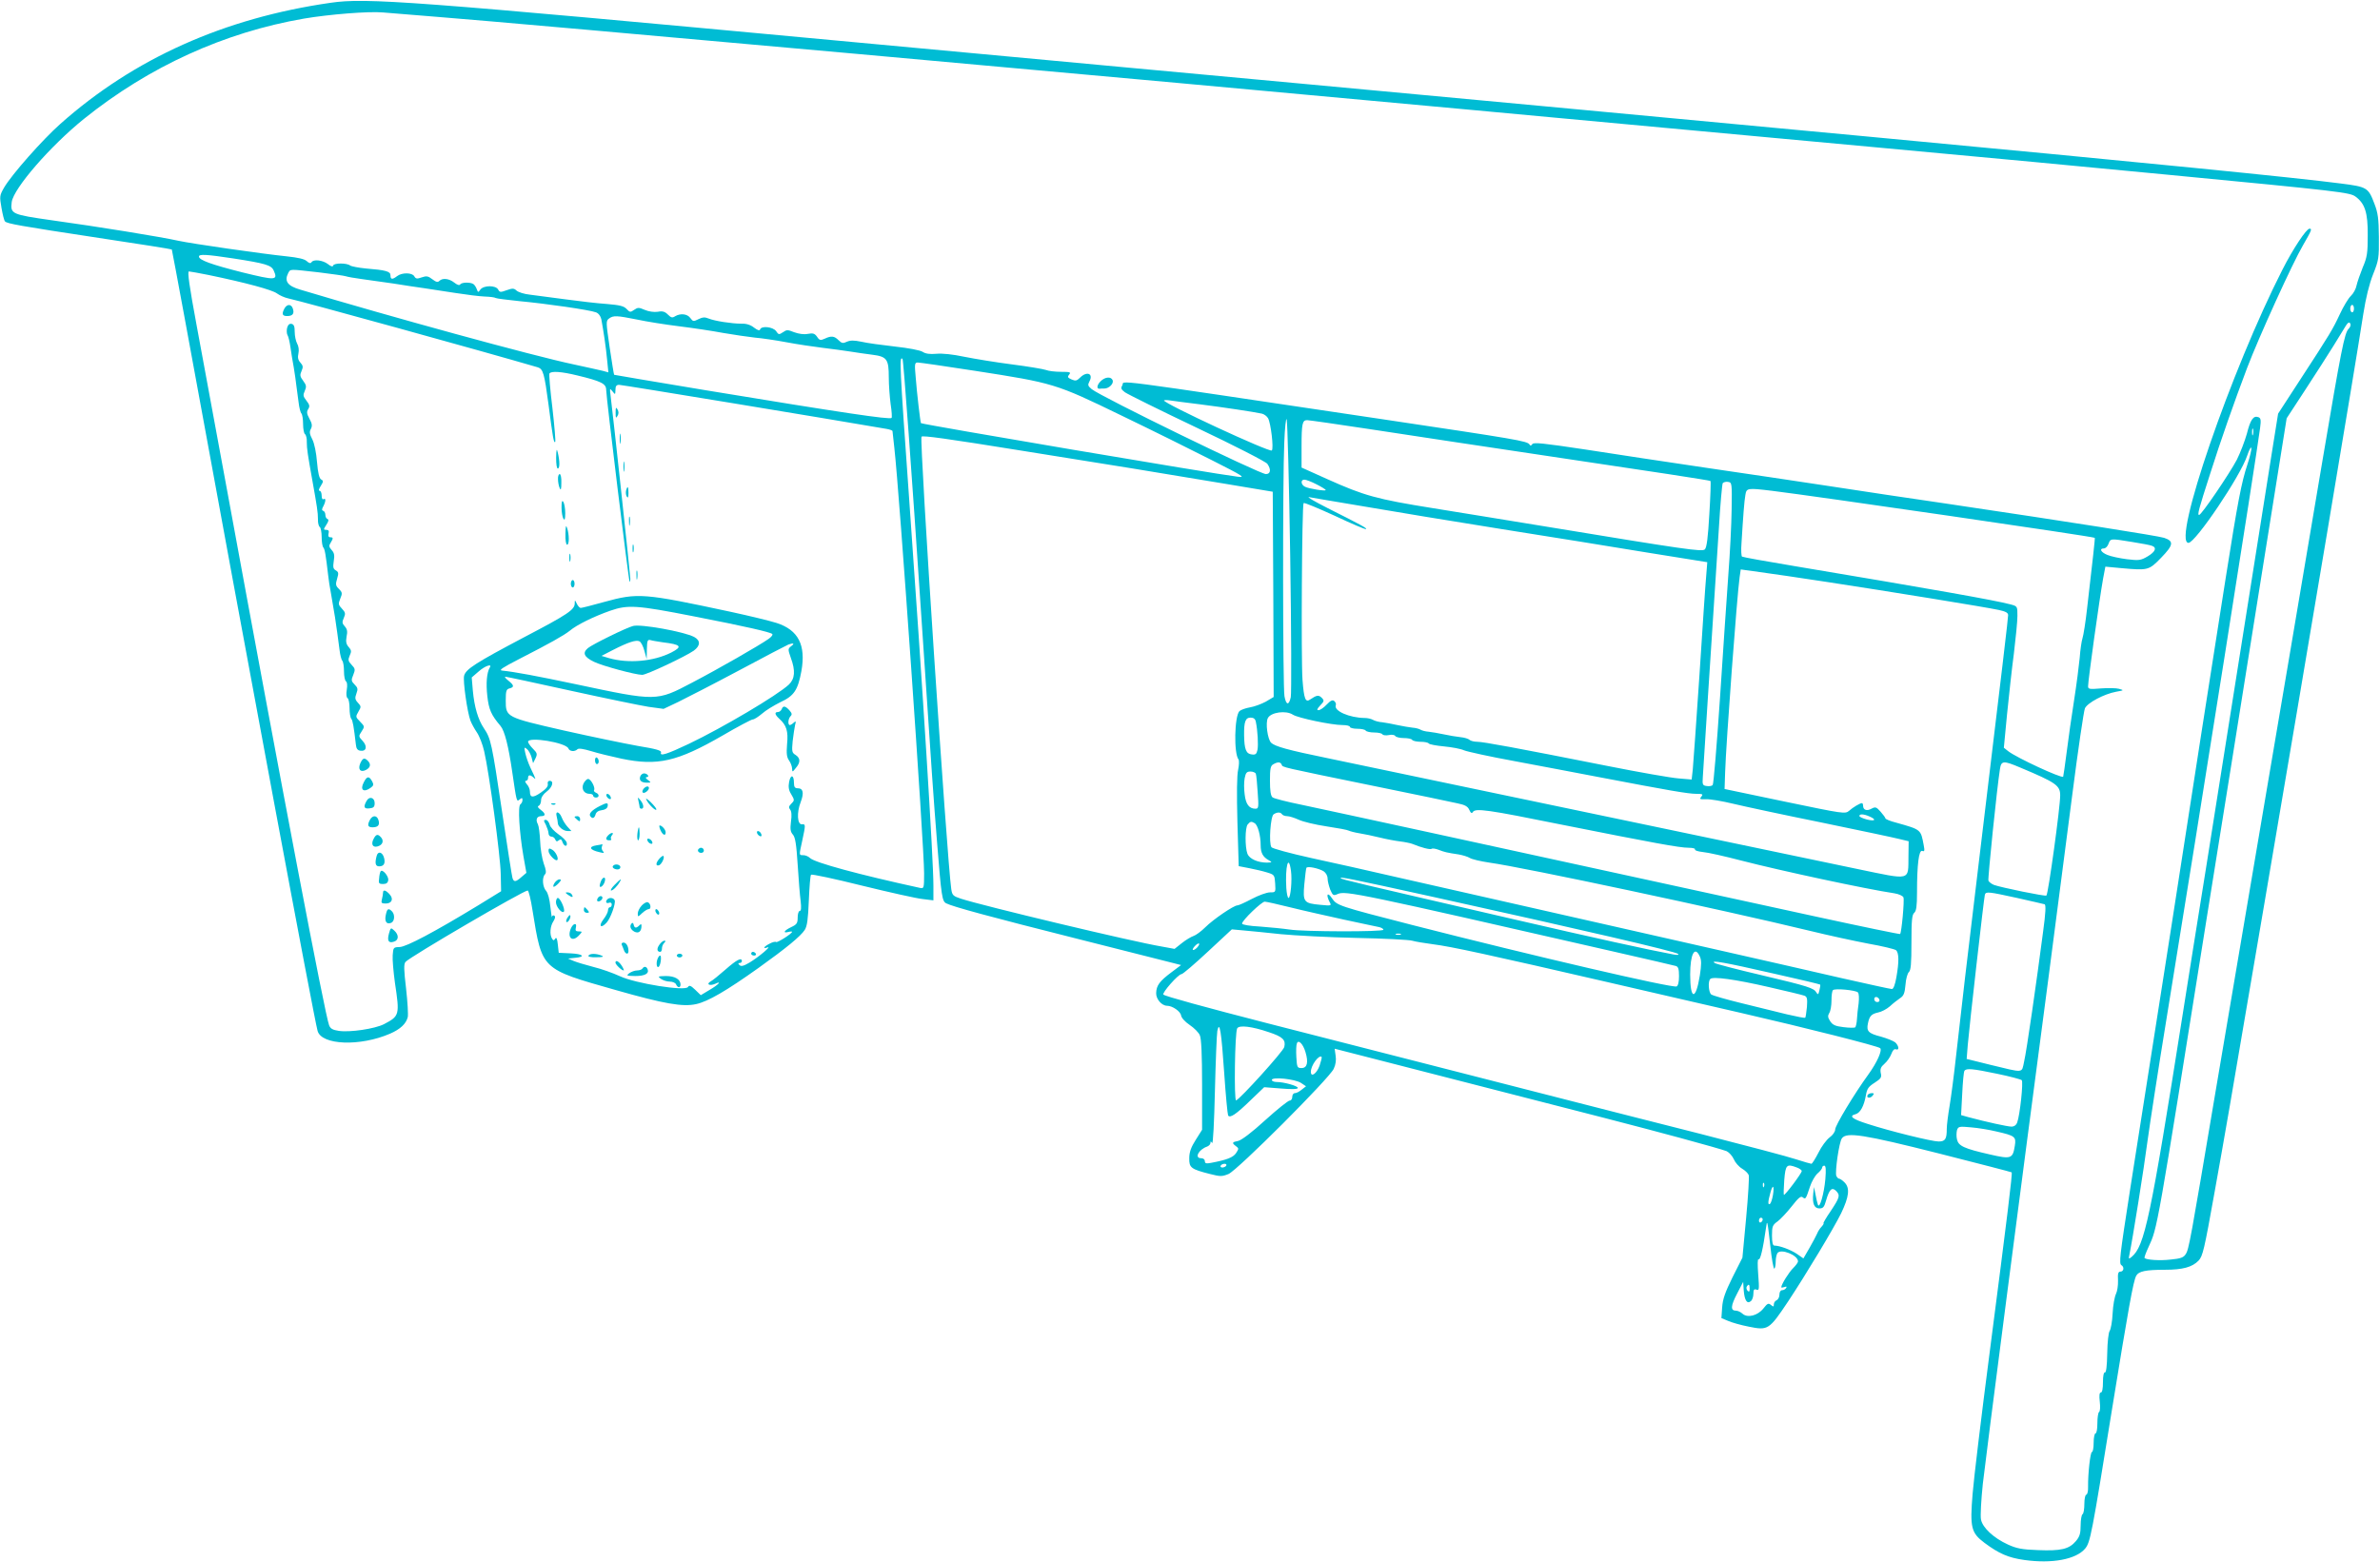 <?xml version="1.0" standalone="no"?>
<!DOCTYPE svg PUBLIC "-//W3C//DTD SVG 20010904//EN"
 "http://www.w3.org/TR/2001/REC-SVG-20010904/DTD/svg10.dtd">
<svg version="1.0" xmlns="http://www.w3.org/2000/svg"
 width="1280pt" height="840pt" viewBox="0 0 1280 840"
 preserveAspectRatio="xMidYMid meet">
<g transform="translate(0,840) scale(0.1,-0.1)"
fill="#00bcd4" stroke="none">
<path d="M1778 8385 c-572 -82 -1058 -300 -1453 -651 -97 -86 -262 -273 -303
-343 -24 -42 -25 -47 -14 -109 6 -35 14 -68 19 -73 12 -12 71 -23 506 -89 214
-32 390 -60 391 -62 1 -2 32 -167 69 -368 350 -1912 694 -3758 715 -3835 21
-77 228 -85 390 -15 55 24 86 53 95 89 3 13 -1 82 -9 153 -12 101 -13 133 -3
144 21 26 634 384 657 384 5 0 17 -48 26 -107 52 -321 45 -314 446 -428 263
-75 362 -92 434 -76 64 14 162 71 336 195 148 106 225 169 248 204 13 20 18
58 22 158 3 73 8 136 12 139 4 4 127 -22 275 -59 147 -36 294 -69 326 -72 l57
-7 0 79 c0 141 -56 1038 -130 2074 -52 730 -54 779 -36 759 5 -6 49 -601 101
-1384 63 -939 63 -942 85 -1220 23 -290 27 -313 49 -324 32 -17 233 -72 706
-191 264 -67 497 -126 518 -131 l39 -10 -52 -39 c-64 -48 -81 -71 -82 -112 -1
-32 30 -68 59 -68 28 0 72 -30 75 -52 2 -13 21 -34 46 -51 24 -16 49 -41 55
-56 8 -17 12 -107 12 -267 l0 -241 -34 -54 c-25 -39 -35 -66 -35 -99 -1 -51 9
-59 112 -85 55 -14 64 -14 99 0 48 20 542 514 566 566 11 23 14 48 10 72 l-5
36 343 -88 c1209 -310 1241 -318 1516 -392 123 -33 234 -65 249 -71 14 -7 31
-26 39 -44 7 -17 27 -40 44 -50 17 -10 33 -26 36 -35 3 -9 -3 -112 -14 -230
l-20 -214 -53 -105 c-40 -81 -53 -118 -56 -162 l-4 -58 36 -15 c20 -9 70 -23
111 -31 104 -21 109 -18 212 136 96 145 244 391 285 474 43 90 48 136 18 166
-11 11 -24 20 -29 20 -5 0 -11 7 -15 15 -8 22 15 182 30 202 25 35 116 21 524
-82 212 -54 387 -99 389 -101 5 -5 -22 -226 -119 -974 -44 -338 -85 -678 -91
-755 -15 -182 -8 -210 64 -264 78 -58 128 -80 214 -92 149 -21 278 3 327 61
28 34 35 69 145 751 88 542 114 688 130 717 13 24 51 32 154 32 96 0 147 14
181 49 23 24 31 60 85 361 65 363 65 361 270 1565 230 1350 488 2884 531 3165
14 89 32 162 53 215 30 75 32 87 31 200 -1 100 -5 130 -24 179 -33 87 -39 91
-181 109 -236 31 -1051 112 -2539 252 -1048 99 -2535 237 -3050 285 -514 47
-1249 116 -2480 230 -2309 215 -2551 233 -2742 205z m577 -76 c426 -33 3745
-332 5546 -499 296 -28 782 -72 1079 -100 297 -27 784 -73 1083 -100 857 -79
936 -87 1597 -150 928 -89 979 -95 1009 -118 50 -37 66 -86 65 -207 0 -97 -3
-118 -27 -174 -14 -35 -29 -78 -33 -96 -3 -18 -17 -44 -31 -57 -13 -12 -40
-57 -59 -98 -39 -83 -50 -102 -215 -355 l-117 -180 -36 -225 c-42 -268 -246
-1554 -351 -2215 -42 -258 -98 -614 -126 -790 -174 -1103 -205 -1248 -275
-1306 -16 -13 -17 -12 -11 16 15 71 78 463 97 610 12 88 57 381 101 650 187
1147 479 2995 504 3182 6 44 4 54 -9 59 -27 10 -43 -13 -62 -89 -11 -39 -35
-102 -54 -140 -39 -74 -190 -297 -203 -297 -10 0 -3 28 59 220 59 186 129 385
199 570 63 166 245 566 301 661 46 80 50 89 35 89 -17 0 -89 -109 -145 -219
-276 -541 -596 -1471 -506 -1471 37 0 281 361 316 470 10 30 20 48 22 41 2 -7
-7 -47 -21 -89 -32 -96 -52 -200 -117 -612 -28 -179 -64 -408 -80 -510 -16
-102 -75 -477 -130 -835 -55 -357 -114 -733 -130 -835 -33 -207 -109 -694
-175 -1115 -55 -353 -59 -391 -46 -400 17 -10 13 -35 -5 -35 -12 0 -15 -10
-13 -47 1 -27 -4 -59 -11 -73 -7 -14 -16 -61 -18 -105 -2 -44 -10 -86 -16 -94
-6 -8 -12 -59 -13 -120 -1 -69 -6 -105 -12 -103 -7 1 -11 -19 -11 -53 0 -34
-4 -55 -11 -55 -8 0 -10 -16 -6 -50 3 -27 2 -52 -4 -55 -5 -4 -9 -31 -9 -61 0
-30 -4 -54 -10 -54 -5 0 -10 -22 -10 -50 0 -27 -4 -50 -9 -50 -9 0 -22 -117
-21 -187 1 -24 -4 -43 -10 -43 -5 0 -10 -22 -10 -49 0 -28 -4 -53 -10 -56 -5
-3 -10 -30 -10 -60 0 -43 -5 -60 -25 -84 -37 -44 -81 -54 -204 -49 -87 3 -116
9 -162 30 -77 35 -137 91 -145 135 -4 19 1 106 10 192 17 152 203 1586 351
2706 40 308 99 758 130 1000 31 242 62 451 68 465 14 30 103 77 167 89 44 8
44 8 16 16 -15 4 -59 5 -97 2 -60 -5 -69 -4 -69 11 0 33 60 463 81 581 l12 63
86 -8 c144 -13 148 -12 214 56 66 68 70 89 16 107 -35 11 -504 85 -1164 183
-187 27 -473 70 -635 95 -162 25 -461 69 -665 99 -203 30 -495 74 -648 98
-226 34 -280 40 -286 29 -6 -9 -11 -10 -15 -2 -12 19 -69 28 -791 136 -1531
228 -1382 209 -1399 182 -9 -15 -7 -21 14 -37 14 -10 189 -97 389 -192 200
-95 370 -182 377 -193 21 -30 18 -55 -8 -55 -33 0 -887 416 -937 457 -20 17
-22 22 -12 41 23 43 -14 57 -50 21 -18 -18 -25 -19 -46 -10 -21 9 -23 14 -13
26 11 13 5 15 -43 15 -31 0 -67 4 -82 10 -14 5 -97 19 -183 30 -86 11 -201 30
-256 41 -61 13 -118 19 -150 16 -35 -3 -58 0 -73 10 -13 9 -77 21 -150 29 -71
8 -152 19 -181 26 -39 8 -58 8 -77 0 -21 -10 -28 -9 -45 8 -23 23 -39 25 -75
8 -22 -10 -28 -9 -41 11 -13 18 -22 20 -50 15 -21 -4 -48 0 -73 9 -35 14 -40
14 -60 0 -21 -14 -24 -14 -37 6 -17 23 -79 30 -86 9 -3 -8 -13 -5 -33 10 -19
15 -41 22 -69 21 -49 0 -142 14 -176 28 -19 8 -32 7 -54 -4 -26 -13 -29 -13
-43 6 -16 23 -53 27 -82 10 -15 -10 -22 -8 -39 9 -16 16 -29 20 -54 15 -20 -3
-49 1 -70 10 -32 14 -38 14 -58 0 -20 -14 -23 -13 -40 5 -15 16 -37 21 -107
27 -48 3 -149 15 -223 25 -74 10 -160 21 -190 25 -30 3 -62 13 -72 22 -14 13
-22 13 -53 2 -33 -12 -38 -12 -46 4 -13 23 -77 23 -95 0 -12 -17 -13 -17 -20
2 -4 11 -12 23 -18 27 -16 11 -64 10 -71 -2 -4 -6 -16 -3 -32 10 -28 22 -63
26 -80 9 -9 -9 -18 -6 -38 9 -22 17 -31 19 -57 10 -25 -9 -32 -8 -40 6 -11 20
-66 21 -92 1 -26 -20 -36 -19 -36 4 0 21 -23 28 -134 37 -39 4 -76 11 -83 16
-18 14 -86 14 -91 0 -2 -8 -12 -6 -29 8 -28 21 -78 27 -88 9 -5 -7 -13 -5 -26
7 -12 11 -48 19 -106 25 -136 14 -510 68 -584 84 -88 20 -439 77 -679 110
-217 31 -225 34 -217 98 10 74 208 302 389 448 350 281 754 465 1183 539 136
23 348 40 425 33 25 -2 158 -13 295 -24z m-1101 -1299 c174 -27 205 -36 218
-65 24 -54 11 -54 -169 -10 -166 42 -233 66 -233 85 0 14 39 12 184 -10z m461
-75 c72 -9 137 -18 145 -21 8 -3 47 -10 85 -15 39 -5 115 -16 170 -24 55 -9
129 -20 165 -25 36 -5 112 -17 170 -26 58 -9 128 -18 156 -19 28 -1 55 -4 60
-8 5 -3 63 -10 129 -17 140 -13 377 -47 410 -60 14 -5 25 -20 29 -37 11 -59
25 -151 31 -217 l7 -69 -29 8 c-15 4 -86 19 -158 35 -215 45 -991 258 -1470
402 -69 20 -87 46 -65 89 13 23 3 22 165 4z m-594 -14 c203 -42 342 -80 368
-99 15 -11 42 -23 61 -27 68 -14 1067 -290 1343 -371 28 -9 35 -34 57 -200 23
-176 28 -209 36 -201 3 3 -4 85 -15 182 -12 97 -19 181 -16 186 9 14 63 11
152 -11 125 -30 153 -44 153 -76 0 -38 121 -1028 126 -1033 2 -2 4 5 4 16 0
20 -94 891 -106 983 -5 42 -5 44 10 25 15 -19 15 -19 16 8 0 20 5 27 20 27 15
0 1138 -185 1438 -237 17 -3 32 -8 32 -12 0 -3 5 -44 10 -91 27 -236 160
-2140 160 -2287 0 -81 -1 -83 -22 -79 -326 71 -567 136 -592 161 -8 8 -24 15
-35 15 -25 0 -24 -3 -6 80 18 84 18 88 -2 86 -25 -2 -29 63 -7 119 19 50 14
75 -16 75 -15 0 -20 7 -20 29 0 44 -18 47 -26 5 -5 -26 -2 -45 10 -64 20 -34
20 -35 0 -55 -12 -12 -13 -19 -5 -29 8 -9 10 -32 5 -65 -5 -41 -3 -55 10 -70
13 -14 19 -52 26 -162 5 -79 12 -168 16 -196 4 -36 3 -53 -5 -53 -6 0 -11 -16
-11 -35 0 -31 -5 -38 -35 -52 -38 -18 -47 -34 -15 -26 11 3 20 3 20 1 0 -10
-81 -61 -86 -55 -4 3 -19 0 -35 -9 -32 -16 -39 -30 -11 -20 24 9 -45 -50 -96
-81 -32 -19 -46 -23 -55 -14 -8 8 -8 11 1 11 7 0 12 5 12 10 0 22 -28 8 -88
-45 -34 -30 -70 -59 -80 -64 -26 -15 -6 -26 24 -13 40 19 18 -5 -32 -34 l-45
-27 -30 29 c-24 23 -32 26 -39 15 -14 -24 -282 19 -366 58 -37 17 -101 40
-143 50 -42 11 -89 25 -106 32 l-30 13 38 4 c59 5 43 21 -25 24 l-63 3 -5 45
c-3 31 -8 41 -14 31 -7 -11 -10 -11 -17 0 -14 22 -10 68 7 93 10 16 12 26 5
31 -6 3 -12 0 -12 -7 -1 -7 -5 17 -9 54 -4 41 -13 75 -23 86 -19 21 -23 72 -6
89 8 8 6 24 -7 59 -9 27 -18 81 -19 120 -2 39 -7 80 -12 90 -14 25 -6 44 18
44 25 0 24 14 -3 34 -16 12 -19 18 -10 22 6 3 12 16 12 30 0 14 11 32 30 46
31 23 41 58 16 58 -8 0 -12 -7 -10 -17 3 -12 -9 -27 -37 -46 -43 -30 -59 -28
-59 5 0 12 -7 30 -17 40 -9 11 -11 18 -5 18 7 0 12 7 12 15 0 18 11 19 29 3
15 -14 15 -13 -16 52 -12 25 -24 61 -28 80 -7 31 -6 33 9 21 9 -7 20 -28 25
-45 l8 -31 13 26 c11 23 9 29 -14 52 -14 14 -26 31 -26 37 0 29 204 -4 217
-36 6 -16 34 -19 49 -4 6 6 32 2 72 -10 35 -11 109 -29 165 -41 194 -40 299
-16 542 124 82 48 156 87 163 87 8 0 30 14 50 31 20 18 65 45 99 62 74 34 94
65 113 167 25 140 -16 221 -133 259 -34 11 -145 38 -247 60 -471 101 -499 103
-681 53 -64 -18 -120 -32 -126 -32 -5 0 -15 10 -21 23 -10 21 -11 21 -11 1 -1
-34 -36 -58 -271 -181 -261 -138 -315 -172 -324 -208 -7 -27 17 -195 34 -241
6 -16 22 -45 35 -64 13 -19 31 -65 39 -101 27 -116 87 -561 89 -659 l2 -94
-125 -77 c-237 -144 -383 -221 -420 -223 -34 -1 -35 -2 -38 -44 -2 -23 4 -90
12 -148 26 -174 25 -179 -59 -223 -49 -25 -183 -45 -243 -36 -33 5 -45 12 -52
30 -23 60 -253 1268 -550 2885 -61 333 -135 732 -164 888 -37 199 -49 282 -40
282 6 0 54 -9 105 -19z m11539 -181 c0 -11 -4 -20 -10 -20 -5 0 -10 9 -10 20
0 11 5 20 10 20 6 0 10 -9 10 -20z m-9233 -59 c51 -11 152 -27 225 -36 73 -9
180 -25 238 -36 58 -10 134 -21 170 -25 36 -3 112 -14 170 -25 58 -11 146 -24
195 -30 50 -6 116 -15 148 -20 31 -5 85 -13 118 -17 79 -10 89 -24 89 -121 0
-42 5 -107 10 -145 6 -38 8 -71 5 -74 -10 -10 -260 27 -1000 149 -269 45 -491
82 -492 83 -2 2 -12 67 -24 146 -20 138 -21 144 -3 157 23 17 41 16 151 -6z
m9204 -50 c-22 -22 -40 -114 -140 -706 -172 -1020 -206 -1219 -292 -1725 -154
-909 -185 -1091 -284 -1675 -135 -802 -143 -846 -160 -871 -11 -18 -27 -24
-80 -29 -59 -7 -131 -2 -141 8 -3 2 7 29 21 59 49 107 42 68 320 1813 65 402
186 1161 270 1688 l153 957 100 153 c54 83 123 190 152 237 29 47 59 96 67
109 11 17 17 20 23 11 4 -7 1 -19 -9 -29z m-7385 -226 c419 -65 431 -68 781
-238 164 -79 384 -188 488 -241 174 -88 186 -96 140 -90 -121 14 -1690 280
-1702 288 -3 2 -22 163 -28 244 -7 75 -6 82 11 82 10 0 150 -20 310 -45z
m1209 -180 c125 -16 286 -40 332 -50 12 -3 27 -14 33 -25 15 -27 31 -163 20
-173 -11 -12 -580 252 -580 269 0 2 15 3 33 0 17 -3 91 -12 162 -21z m484
-820 c6 -396 7 -736 3 -755 -10 -46 -25 -44 -34 5 -9 51 -10 1173 -1 1364 3
80 9 136 13 125 4 -10 13 -343 19 -739z m432 686 c178 -28 662 -100 1074 -162
413 -61 752 -113 754 -116 3 -2 0 -82 -6 -179 -7 -125 -14 -179 -24 -189 -15
-14 -98 -2 -869 125 -173 28 -439 72 -590 96 -307 49 -374 68 -572 157 l-138
62 0 112 c0 124 4 143 30 143 10 0 164 -22 341 -49z m4746 -28 c-3 -10 -5 -4
-5 12 0 17 2 24 5 18 2 -7 2 -21 0 -30z m-6617 -88 c429 -68 791 -127 1100
-179 l245 -41 3 -552 2 -552 -42 -25 c-24 -13 -62 -27 -86 -31 -23 -4 -48 -13
-56 -20 -27 -27 -31 -228 -5 -260 4 -6 3 -31 -2 -55 -7 -29 -8 -130 -4 -282
l7 -237 57 -11 c31 -6 74 -16 96 -23 39 -12 40 -14 43 -59 3 -48 3 -48 -28
-48 -17 0 -61 -16 -97 -35 -36 -19 -71 -35 -78 -35 -20 0 -131 -76 -173 -118
-22 -22 -51 -43 -64 -47 -12 -4 -41 -21 -62 -38 l-39 -31 -71 13 c-151 25
-962 219 -1078 257 -42 14 -47 18 -52 52 -23 158 -172 2412 -160 2433 4 8 135
-10 544 -76z m1580 -180 c28 -14 50 -28 50 -31 0 -7 -91 7 -112 18 -22 11 -24
38 -3 38 9 0 38 -11 65 -25z m2233 -135 c-1 -80 -9 -239 -18 -355 -8 -115 -29
-415 -45 -665 -17 -250 -34 -458 -39 -463 -5 -5 -19 -7 -32 -5 -22 3 -24 7
-21 48 2 40 45 704 87 1348 7 122 17 227 20 233 4 5 17 9 28 7 22 -3 22 -6 20
-148z m217 100 c237 -29 1730 -246 1736 -253 2 -2 -10 -111 -41 -377 -8 -74
-20 -148 -25 -163 -5 -15 -12 -62 -15 -105 -4 -42 -17 -144 -30 -227 -13 -82
-31 -208 -40 -280 -9 -71 -18 -131 -19 -133 -10 -9 -250 102 -295 137 l-24 19
17 178 c10 99 26 247 37 329 10 83 19 173 19 202 0 52 0 52 -37 62 -87 23
-416 81 -1162 206 -151 25 -278 48 -282 51 -4 2 -6 35 -3 72 9 147 15 228 21
260 6 37 10 38 143 22z m-2195 -84 c149 -26 479 -80 735 -121 256 -40 611 -98
788 -127 l324 -52 -6 -76 c-4 -41 -20 -280 -36 -530 -17 -250 -33 -479 -36
-509 l-6 -54 -71 6 c-40 3 -211 33 -382 67 -494 98 -668 130 -700 130 -17 0
-36 5 -41 10 -6 6 -28 13 -50 15 -21 2 -61 9 -89 15 -27 6 -64 12 -81 14 -16
1 -36 6 -44 11 -8 5 -28 10 -44 11 -17 2 -53 8 -81 14 -27 6 -64 13 -81 15
-17 1 -40 7 -50 13 -11 6 -30 10 -44 10 -83 1 -167 38 -156 68 3 7 -1 17 -8
23 -9 8 -20 3 -41 -19 -16 -17 -35 -30 -44 -30 -10 0 -8 7 9 25 22 23 23 27 8
42 -16 16 -27 14 -61 -9 -26 -19 -34 1 -42 106 -8 108 -3 942 6 950 3 4 79
-28 169 -69 89 -42 164 -74 167 -71 5 5 -20 19 -207 113 -69 35 -114 61 -100
59 14 -3 147 -25 295 -50z m4131 -191 c50 -8 99 -17 108 -21 27 -10 18 -32
-24 -57 -36 -21 -46 -23 -111 -15 -39 5 -86 15 -105 23 -35 14 -46 35 -19 35
9 0 20 11 25 25 11 29 9 29 126 10z m-1636 -216 c321 -49 852 -135 920 -150
37 -8 50 -15 50 -28 0 -16 -25 -230 -159 -1341 -57 -470 -97 -814 -121 -1030
-11 -102 -27 -223 -35 -270 -8 -47 -15 -102 -15 -122 0 -55 -8 -68 -44 -68
-36 0 -260 55 -383 95 -82 26 -102 42 -63 52 25 7 45 44 55 101 6 36 14 47 47
68 34 22 39 29 33 52 -4 22 0 33 20 50 15 13 31 37 37 53 7 19 15 28 24 25 20
-8 17 18 -3 37 -10 8 -45 22 -77 31 -67 17 -79 29 -70 71 8 40 19 51 55 59 17
3 46 18 63 33 17 16 42 35 55 44 19 12 25 26 29 72 2 31 11 62 18 68 11 9 14
46 14 159 0 119 3 150 15 160 11 9 15 35 15 109 0 153 10 230 28 224 12 -5 14
0 8 31 -16 85 -13 83 -148 121 -32 8 -58 19 -58 23 0 4 -12 20 -26 36 -23 26
-28 27 -49 16 -25 -14 -45 -7 -45 16 0 8 -3 14 -6 14 -11 0 -49 -23 -69 -41
-21 -18 -28 -17 -345 49 l-325 68 3 90 c5 159 64 952 78 1050 l6 41 101 -14
c56 -7 221 -32 367 -54z m-6100 -184 c282 -55 412 -85 423 -95 5 -4 -4 -16
-20 -27 -48 -34 -271 -162 -411 -235 -192 -101 -189 -101 -627 -8 -209 44
-326 66 -395 73 -19 2 3 16 90 61 168 86 241 127 274 153 39 33 130 77 218
108 95 33 142 30 448 -30z m526 -160 c-19 -15 -19 -17 -3 -63 26 -70 22 -113
-10 -144 -62 -58 -356 -232 -538 -319 -116 -55 -158 -69 -150 -47 4 11 -23 19
-126 36 -72 13 -251 50 -398 83 -310 71 -311 71 -311 162 0 50 3 60 20 64 27
7 25 17 -6 42 -15 12 -22 21 -16 21 6 0 164 -34 350 -75 187 -41 376 -80 420
-87 l81 -11 78 37 c43 21 191 97 328 170 138 74 257 136 265 139 28 10 35 6
16 -8z m-1622 -116 c-16 -27 -21 -84 -13 -154 8 -72 21 -101 71 -160 22 -26
43 -109 63 -248 24 -163 23 -161 40 -147 12 10 15 9 15 -3 0 -9 -5 -19 -11
-23 -15 -9 -6 -151 16 -279 l16 -90 -26 -22 c-31 -28 -42 -29 -49 -5 -3 9 -28
170 -56 357 -55 369 -60 392 -97 447 -32 47 -52 116 -60 203 l-6 71 37 32 c35
31 75 44 60 21z m4319 -253 c27 -18 209 -56 266 -56 23 0 41 -4 41 -10 0 -5
18 -10 39 -10 22 0 43 -4 46 -10 3 -5 24 -10 45 -10 21 0 42 -4 45 -10 3 -5
19 -7 34 -4 16 4 32 1 35 -5 4 -6 25 -11 46 -11 21 0 42 -4 45 -10 3 -5 24
-10 45 -10 21 0 41 -4 44 -9 3 -5 40 -12 83 -16 42 -4 90 -13 107 -21 17 -7
139 -34 271 -58 132 -25 346 -65 475 -90 351 -67 459 -86 503 -86 34 0 38 -2
27 -15 -11 -14 -8 -15 26 -14 21 1 86 -10 144 -24 58 -14 272 -60 475 -101
204 -42 393 -82 420 -89 l50 -12 -1 -80 c-2 -135 19 -130 -276 -69 -399 83
-1542 322 -2123 444 -291 61 -616 129 -721 151 -220 45 -287 64 -308 84 -19
20 -31 108 -17 133 17 31 97 42 134 18z m-199 -38 c10 -48 14 -124 9 -151 -5
-23 -10 -28 -31 -25 -30 3 -40 27 -41 103 -1 73 7 95 35 95 16 0 25 -7 28 -22z
m139 -231 c6 -15 -15 -10 502 -116 215 -44 414 -85 443 -92 41 -8 56 -17 64
-35 8 -18 14 -21 19 -12 14 22 79 13 474 -67 497 -99 638 -125 686 -125 22 0
38 -4 35 -9 -3 -5 15 -11 42 -14 26 -2 119 -23 207 -46 213 -55 674 -154 823
-176 25 -4 46 -14 49 -22 6 -15 -10 -190 -18 -197 -2 -2 -206 40 -454 94 -579
126 -1375 300 -2070 451 -302 66 -615 133 -694 150 -79 16 -150 34 -157 40
-10 8 -14 36 -14 90 0 64 3 80 18 88 24 14 39 13 45 -2z m3973 -16 c191 -80
214 -96 214 -149 0 -65 -64 -529 -74 -539 -5 -6 -243 43 -282 57 -13 5 -27 16
-30 23 -4 11 46 500 62 600 7 46 18 47 110 8z m-4112 -33 c3 -7 7 -52 10 -100
6 -81 5 -88 -12 -88 -34 0 -52 24 -58 77 -4 28 -4 67 0 87 6 30 11 36 32 36
13 0 26 -6 28 -12z m141 -218 c3 -5 16 -10 27 -10 12 0 40 -9 62 -19 23 -11
90 -27 150 -36 60 -9 114 -19 120 -23 6 -3 31 -10 56 -14 25 -4 74 -14 110
-23 36 -9 85 -18 110 -21 25 -3 54 -9 65 -13 51 -21 96 -32 104 -27 5 4 22 1
38 -5 30 -12 47 -16 108 -25 22 -4 49 -12 60 -19 11 -7 58 -18 105 -25 188
-26 1253 -253 1720 -366 102 -25 245 -56 319 -70 74 -13 140 -29 148 -35 16
-14 17 -62 2 -146 -7 -40 -16 -63 -24 -63 -8 0 -130 27 -272 59 -142 33 -420
96 -618 141 -470 106 -1440 326 -1770 401 -143 33 -352 80 -464 104 -113 25
-209 51 -213 58 -15 21 -5 167 12 177 20 13 37 12 45 0z m3160 -12 c39 -17 30
-27 -15 -16 -22 6 -40 14 -40 19 0 12 24 11 55 -3z m-3307 -36 c17 -11 32 -67
32 -118 0 -42 12 -64 45 -82 18 -10 17 -11 -11 -12 -49 0 -94 20 -105 47 -14
37 -13 141 1 158 14 17 20 18 38 7z m195 -256 c7 -50 -2 -146 -13 -146 -5 0
-10 24 -12 53 -7 115 12 188 25 93z m175 -2 c13 -9 22 -24 22 -40 0 -13 7 -40
14 -59 14 -32 17 -34 40 -24 42 19 109 5 1491 -311 171 -39 318 -73 328 -76
13 -4 17 -16 17 -55 0 -32 -5 -51 -13 -55 -26 -9 -762 162 -1420 330 -401 103
-407 105 -434 145 -24 36 -33 19 -12 -21 11 -20 10 -21 -50 -15 -89 8 -95 15
-86 112 4 44 9 83 11 87 7 10 64 -2 92 -18z m597 -140 c806 -178 1296 -292
1310 -305 6 -6 -4 -7 -25 -3 -130 24 -426 89 -875 193 -829 192 -908 210 -914
217 -9 10 45 -1 504 -102z m3133 -4 c75 -17 142 -32 148 -34 8 -3 6 -46 -8
-148 -35 -269 -89 -644 -102 -698 -14 -64 3 -62 -180 -18 l-129 32 6 76 c8 97
87 791 92 808 6 17 18 16 173 -18z m-3907 -51 c68 -17 198 -46 289 -66 91 -19
175 -38 188 -40 12 -3 22 -9 22 -14 0 -12 -428 -11 -504 1 -34 5 -105 12 -158
16 -58 3 -98 10 -98 16 0 17 105 118 122 118 8 0 71 -14 139 -31z m-51 -144
c74 -7 257 -17 405 -20 149 -3 284 -10 300 -15 17 -5 66 -13 111 -19 97 -12
304 -57 949 -206 270 -62 591 -137 715 -165 335 -77 731 -177 742 -188 12 -12
-17 -77 -64 -142 -75 -103 -178 -274 -178 -295 0 -12 -13 -31 -30 -43 -17 -13
-44 -49 -60 -82 -17 -33 -34 -60 -38 -60 -4 0 -41 11 -82 24 -41 14 -273 75
-515 137 -242 61 -523 133 -625 159 -102 26 -383 98 -625 160 -430 110 -555
142 -1075 275 -342 88 -553 146 -563 155 -10 8 80 110 97 110 7 0 70 54 142
121 l129 120 65 -6 c36 -3 126 -12 200 -20z m643 -2 c-7 -2 -19 -2 -25 0 -7 3
-2 5 12 5 14 0 19 -2 13 -5z m-1093 -68 c-7 -8 -17 -15 -23 -15 -5 0 -2 9 8
20 21 23 35 19 15 -5z m2702 -50 c9 -19 9 -44 0 -102 -22 -136 -52 -133 -52 5
0 111 25 157 52 97z m398 -92 c135 -30 247 -57 249 -59 2 -2 0 -16 -4 -31 -5
-23 -8 -25 -16 -12 -13 24 -43 34 -297 94 -128 30 -240 59 -250 65 -28 18 51
4 318 -57z m-29 -72 c97 -22 184 -43 194 -47 14 -6 16 -16 13 -60 -3 -30 -7
-56 -9 -58 -3 -3 -47 6 -99 18 -52 13 -162 40 -244 60 -82 20 -155 41 -163 47
-14 12 -18 70 -5 83 13 15 135 -2 313 -43z m481 -29 c6 -6 7 -31 4 -59 -4 -26
-8 -65 -9 -85 -1 -20 -6 -40 -9 -44 -4 -3 -32 -3 -63 1 -44 5 -59 12 -72 32
-13 20 -14 29 -5 44 7 10 12 41 12 67 0 27 3 52 8 56 10 11 122 0 134 -12z
m116 -40 c2 -7 -3 -12 -12 -12 -9 0 -16 7 -16 16 0 17 22 14 28 -4z m-3524
-394 c8 -120 18 -222 21 -228 10 -16 43 6 122 83 l72 69 90 -7 c58 -5 91 -4
91 3 0 11 -75 32 -114 32 -14 0 -26 5 -26 11 0 18 125 5 157 -16 l27 -18 -23
-18 c-13 -11 -29 -19 -37 -19 -8 0 -14 -9 -14 -20 0 -11 -6 -20 -14 -20 -8 0
-67 -47 -131 -105 -72 -66 -128 -108 -146 -112 -33 -6 -35 -11 -12 -28 16 -12
16 -14 1 -37 -16 -24 -50 -37 -135 -53 -26 -5 -33 -3 -33 9 0 9 -8 16 -20 16
-38 0 -14 47 33 63 9 4 17 12 17 19 0 10 2 10 9 0 5 -8 11 110 15 280 4 161
10 307 13 323 12 59 22 -6 37 -227z m240 220 c76 -25 92 -42 83 -80 -6 -24
-236 -278 -259 -287 -12 -4 -7 368 6 388 12 18 79 10 170 -21z m197 -107 c17
-56 9 -86 -21 -86 -23 0 -25 4 -28 59 -2 32 -1 65 3 74 8 22 33 -3 46 -47z
m76 -73 c-15 -42 -47 -66 -47 -33 0 34 43 93 58 80 2 -2 -3 -23 -11 -47z
m3645 -44 c68 -14 127 -30 131 -34 10 -8 -10 -190 -24 -227 -5 -15 -17 -23
-31 -23 -21 0 -135 25 -232 51 l-39 11 6 113 c3 63 8 119 12 125 10 15 43 12
177 -16z m-6 -310 c101 -23 108 -28 100 -77 -11 -70 -20 -73 -133 -47 -141 32
-170 46 -178 81 -4 16 -3 38 0 50 7 20 12 21 76 15 37 -3 98 -13 135 -22z
m-4141 -184 c-3 -5 -13 -10 -21 -10 -8 0 -12 5 -9 10 3 6 13 10 21 10 8 0 12
-4 9 -10z m3069 -10 c14 -5 26 -14 26 -19 0 -12 -91 -133 -96 -128 -2 2 -1 38
2 80 7 83 13 88 68 67z m153 -63 c-7 -78 -31 -162 -40 -137 -3 8 -9 33 -13 55
l-8 40 -4 -34 c-6 -55 5 -81 33 -81 20 0 26 7 36 43 17 59 31 73 53 52 24 -24
21 -35 -28 -109 -25 -36 -42 -66 -39 -66 3 0 -1 -8 -10 -18 -9 -9 -20 -26 -24
-37 -5 -11 -23 -46 -41 -77 l-33 -57 -36 25 c-33 22 -92 44 -120 44 -9 0 -13
18 -13 54 0 49 3 57 30 76 16 12 50 48 76 81 36 46 49 57 59 49 16 -13 17 -10
39 56 9 28 28 61 41 72 14 12 25 26 25 32 0 5 5 10 11 10 9 0 10 -21 6 -73z
m-330 -39 c-3 -8 -6 -5 -6 6 -1 11 2 17 5 13 3 -3 4 -12 1 -19z m48 -47 c-4
-23 -11 -43 -16 -47 -12 -7 -11 12 2 59 13 50 23 41 14 -12z m-55 -130 c0 -6
-4 -13 -10 -16 -5 -3 -10 1 -10 9 0 9 5 16 10 16 6 0 10 -4 10 -9z m63 -265
c4 4 7 21 7 38 0 17 4 37 9 45 17 27 111 -10 111 -44 0 -6 -12 -22 -26 -36
-22 -21 -64 -88 -64 -103 0 -3 7 -2 17 1 11 4 14 3 9 -5 -4 -7 -14 -12 -22
-12 -8 0 -14 -10 -14 -24 0 -13 -7 -26 -15 -30 -8 -3 -15 -13 -15 -22 0 -14
-2 -14 -16 -3 -13 11 -19 8 -40 -19 -31 -39 -86 -53 -113 -28 -10 9 -25 16
-35 16 -30 0 -28 26 6 91 l33 64 3 -45 c4 -54 18 -76 38 -59 8 6 14 24 14 40
0 22 4 27 17 22 14 -6 15 2 9 81 -4 54 -4 86 2 82 9 -6 24 58 39 164 7 53 8
49 23 -83 8 -77 18 -135 23 -131z m-133 -108 c0 -16 -3 -19 -11 -11 -6 6 -8
16 -5 22 11 17 16 13 16 -11z"/>
<path d="M5919 6349 c-19 -19 -23 -41 -6 -40 4 1 16 1 26 1 26 0 52 27 45 45
-9 21 -41 18 -65 -6z"/>
<path d="M1530 6741 c-16 -30 -12 -41 14 -41 30 0 40 13 31 40 -8 25 -31 26
-45 1z"/>
<path d="M1544 6636 c-3 -14 -2 -31 2 -38 5 -7 12 -37 16 -65 4 -29 12 -79 18
-110 5 -32 12 -76 14 -98 3 -22 8 -62 12 -90 3 -27 10 -54 15 -59 5 -6 9 -31
9 -57 0 -26 5 -51 10 -54 6 -4 11 -23 10 -43 0 -35 5 -68 30 -207 25 -139 30
-172 30 -207 -1 -20 4 -39 10 -43 5 -3 10 -28 10 -54 0 -26 4 -51 9 -56 8 -9
13 -39 26 -150 2 -22 9 -66 15 -97 18 -101 29 -172 34 -213 3 -22 8 -62 12
-90 3 -27 10 -54 15 -59 5 -6 9 -31 9 -57 0 -26 5 -51 11 -54 6 -4 8 -22 4
-45 -4 -23 -2 -41 4 -45 6 -3 11 -28 11 -54 0 -26 4 -51 9 -57 8 -8 14 -44 25
-139 2 -22 9 -31 24 -33 33 -5 39 24 12 53 -22 24 -22 25 -5 51 17 26 16 27
-8 52 -25 25 -25 27 -10 53 16 27 16 29 -2 49 -16 17 -17 26 -8 50 9 24 7 31
-10 48 -18 18 -19 24 -7 52 11 28 11 33 -9 54 -19 20 -20 27 -10 50 10 22 9
29 -6 46 -13 15 -16 28 -11 56 6 27 3 41 -10 55 -14 16 -15 23 -5 45 10 23 9
30 -10 50 -20 21 -20 26 -9 54 12 28 11 34 -7 52 -18 17 -19 25 -10 55 9 30 8
36 -7 45 -14 8 -16 17 -11 50 5 30 3 44 -11 59 -15 17 -16 24 -6 39 15 25 15
30 -2 30 -9 0 -12 7 -9 20 4 14 0 20 -12 20 -16 0 -16 2 0 27 12 18 14 28 7
31 -7 2 -12 12 -12 22 0 10 -5 20 -11 22 -9 3 -9 9 0 25 14 27 14 46 1 38 -6
-4 -10 5 -10 19 0 14 -5 26 -11 26 -7 0 -4 11 6 26 15 24 15 28 2 35 -10 6
-17 34 -22 93 -4 51 -14 100 -25 122 -15 29 -17 41 -8 57 8 16 7 28 -8 55 -14
26 -16 37 -6 52 9 15 7 23 -10 45 -18 23 -19 30 -9 52 10 23 9 31 -8 54 -18
24 -19 32 -9 54 9 21 8 28 -6 44 -13 14 -16 28 -11 50 4 18 1 39 -7 53 -7 13
-13 41 -13 63 0 29 -4 40 -17 43 -12 2 -19 -5 -24 -22z"/>
<path d="M3311 6180 c0 -29 1 -32 10 -17 7 11 7 23 0 35 -9 14 -10 11 -10 -18z"/>
<path d="M3333 6040 c0 -25 2 -35 4 -22 2 12 2 32 0 45 -2 12 -4 2 -4 -23z"/>
<path d="M2991 5938 c0 -33 3 -58 9 -58 11 0 11 40 0 85 -6 25 -8 20 -9 -27z"/>
<path d="M3353 5890 c0 -25 2 -35 4 -22 2 12 2 32 0 45 -2 12 -4 2 -4 -23z"/>
<path d="M3001 5823 c0 -16 4 -37 9 -48 6 -15 9 -8 9 28 1 26 -3 47 -9 47 -5
0 -10 -12 -9 -27z"/>
<path d="M3367 5761 c-2 -10 -1 -25 4 -32 6 -10 9 -4 9 19 0 36 -5 42 -13 13z"/>
<path d="M3020 5670 c0 -25 5 -52 10 -60 7 -11 10 -3 10 30 0 25 -5 52 -10 60
-7 11 -10 3 -10 -30z"/>
<path d="M3383 5595 c0 -22 2 -30 4 -17 2 12 2 30 0 40 -3 9 -5 -1 -4 -23z"/>
<path d="M3041 5528 c-1 -33 3 -58 9 -58 12 0 12 54 0 90 -6 19 -8 11 -9 -32z"/>
<path d="M3402 5450 c0 -19 2 -27 5 -17 2 9 2 25 0 35 -3 9 -5 1 -5 -18z"/>
<path d="M3062 5400 c0 -19 2 -27 5 -17 2 9 2 25 0 35 -3 9 -5 1 -5 -18z"/>
<path d="M3423 5305 c0 -22 2 -30 4 -17 2 12 2 30 0 40 -3 9 -5 -1 -4 -23z"/>
<path d="M3070 5260 c0 -11 5 -20 10 -20 6 0 10 9 10 20 0 11 -4 20 -10 20 -5
0 -10 -9 -10 -20z"/>
<path d="M4204 4585 c-4 -8 -12 -15 -20 -15 -20 0 -17 -14 7 -36 39 -35 49
-67 42 -137 -4 -51 -2 -70 11 -88 9 -13 16 -33 16 -44 1 -19 2 -19 20 4 26 30
25 53 -1 70 -20 12 -21 19 -16 74 4 34 10 73 13 87 6 21 4 23 -7 13 -7 -7 -17
-13 -21 -13 -12 0 -10 34 4 48 9 9 7 16 -7 32 -22 24 -34 25 -41 5z"/>
<path d="M3200 4311 c0 -12 5 -21 10 -21 6 0 10 6 10 14 0 8 -4 18 -10 21 -5
3 -10 -3 -10 -14z"/>
<path d="M1938 4295 c-15 -34 1 -52 31 -36 24 13 27 31 9 49 -18 18 -27 15
-40 -13z"/>
<path d="M3444 4225 c-9 -21 4 -35 34 -35 25 0 25 1 6 15 -12 9 -14 14 -6 15
18 0 4 20 -14 20 -8 0 -17 -7 -20 -15z"/>
<path d="M1956 4191 c-21 -40 0 -56 38 -28 15 11 17 17 7 35 -16 29 -28 28
-45 -7z"/>
<path d="M3138 4185 c-13 -29 3 -55 33 -55 11 0 19 -4 19 -10 0 -5 7 -10 15
-10 19 0 19 19 0 26 -8 4 -13 10 -10 14 8 13 -17 60 -32 60 -7 0 -18 -11 -25
-25z"/>
<path d="M3461 4157 c-6 -8 -8 -17 -4 -20 7 -8 33 11 33 24 0 13 -16 11 -29
-4z"/>
<path d="M3262 4118 c2 -6 10 -14 16 -16 7 -2 10 2 6 12 -7 18 -28 22 -22 4z"/>
<path d="M1971 4091 c-18 -32 -13 -43 17 -39 21 2 27 8 27 28 0 31 -30 39 -44
11z"/>
<path d="M3434 4090 c3 -14 6 -28 6 -32 0 -5 5 -8 10 -8 15 0 12 24 -6 46 -15
18 -15 18 -10 -6z"/>
<path d="M3478 4095 c13 -25 52 -62 52 -48 0 5 -14 22 -31 39 -23 21 -29 23
-21 9z"/>
<path d="M2968 4073 c7 -3 16 -2 19 1 4 3 -2 6 -13 5 -11 0 -14 -3 -6 -6z"/>
<path d="M3225 4064 c-41 -21 -59 -40 -51 -53 11 -17 23 -13 29 8 3 12 15 21
33 23 18 2 30 10 32 21 4 21 -4 21 -43 1z"/>
<path d="M2994 4008 c3 -13 6 -28 6 -35 0 -19 30 -43 52 -43 l21 0 -21 23
c-11 12 -25 34 -31 50 -13 33 -36 37 -27 5z"/>
<path d="M1990 3991 c-16 -30 -12 -41 14 -41 30 0 40 13 31 40 -8 25 -31 26
-45 1z"/>
<path d="M3090 4006 c0 -2 7 -9 15 -16 12 -10 15 -10 15 4 0 9 -7 16 -15 16
-8 0 -15 -2 -15 -4z"/>
<path d="M2936 3963 c7 -16 14 -36 14 -45 0 -10 7 -18 15 -18 9 0 18 -7 21
-15 5 -12 10 -13 19 -5 10 8 15 6 20 -9 8 -25 28 -28 23 -4 -2 10 -22 30 -44
45 -23 16 -45 39 -48 53 -4 14 -13 25 -21 25 -12 0 -12 -4 1 -27z"/>
<path d="M3552 3935 c12 -27 28 -34 28 -12 0 14 -20 37 -32 37 -4 0 -2 -11 4
-25z"/>
<path d="M3428 3915 c-2 -19 0 -35 4 -35 4 0 8 16 8 35 0 19 -2 35 -4 35 -2 0
-6 -16 -8 -35z"/>
<path d="M4072 3918 c2 -6 10 -14 16 -16 7 -2 10 2 6 12 -7 18 -28 22 -22 4z"/>
<path d="M3272 3908 c-17 -17 -15 -28 5 -28 9 0 13 3 10 7 -4 3 -2 12 4 20 14
16 -3 17 -19 1z"/>
<path d="M2010 3889 c-16 -29 -6 -49 20 -42 27 7 36 29 20 48 -17 20 -27 19
-40 -6z"/>
<path d="M3482 3879 c2 -7 10 -15 17 -17 8 -3 12 1 9 9 -2 7 -10 15 -17 17 -8
3 -12 -1 -9 -9z"/>
<path d="M3208 3853 c-45 -7 -37 -25 17 -37 23 -6 27 -5 18 5 -6 6 -9 18 -6
25 3 8 4 13 2 13 -2 -1 -16 -4 -31 -6z"/>
<path d="M2950 3823 c0 -19 38 -58 47 -49 9 9 -9 46 -28 56 -15 9 -19 7 -19
-7z"/>
<path d="M3755 3831 c-7 -12 12 -24 25 -16 11 7 4 25 -10 25 -5 0 -11 -4 -15
-9z"/>
<path d="M2026 3797 c-11 -40 -7 -57 13 -57 25 0 34 15 27 44 -8 33 -33 40
-40 13z"/>
<path d="M3547 3782 c-21 -23 -22 -43 -2 -36 14 6 31 42 23 50 -3 2 -12 -4
-21 -14z"/>
<path d="M3296 3741 c-7 -11 22 -23 35 -15 5 3 7 10 4 15 -8 12 -32 12 -39 0z"/>
<path d="M2047 3713 c-3 -4 -7 -21 -8 -38 -4 -26 -1 -30 21 -30 18 0 26 6 28
21 3 21 -32 62 -41 47z"/>
<path d="M3231 3658 c-5 -13 -7 -25 -5 -27 6 -7 22 9 27 29 7 27 -12 25 -22
-2z"/>
<path d="M2982 3650 c-7 -11 -8 -20 -4 -20 5 0 17 9 27 20 14 15 15 20 4 20
-8 0 -20 -9 -27 -20z"/>
<path d="M3305 3640 c-16 -16 -24 -30 -18 -30 10 0 34 24 47 48 12 20 2 14
-29 -18z"/>
<path d="M2060 3598 c0 -7 -3 -23 -6 -35 -5 -20 -2 -23 20 -23 34 0 44 25 21
50 -21 23 -35 26 -35 8z"/>
<path d="M3056 3586 c21 -15 30 -14 19 3 -3 6 -14 11 -23 11 -13 0 -13 -2 4
-14z"/>
<path d="M3215 3569 c-4 -6 -5 -13 -2 -16 7 -7 27 6 27 18 0 12 -17 12 -25 -2z"/>
<path d="M2990 3547 c0 -25 34 -64 43 -50 7 12 -20 73 -33 73 -5 0 -10 -11
-10 -23z"/>
<path d="M3267 3563 c-13 -12 -7 -25 8 -19 9 3 15 0 15 -9 0 -8 -4 -15 -10
-15 -5 0 -10 -7 -10 -17 0 -9 -11 -31 -26 -50 -27 -36 -11 -49 19 -15 21 23
49 102 43 119 -6 14 -28 17 -39 6z"/>
<path d="M3451 3529 c-12 -13 -21 -32 -21 -43 0 -19 1 -19 23 2 13 12 29 22
36 22 15 0 11 32 -6 37 -6 2 -21 -6 -32 -18z"/>
<path d="M3140 3505 c0 -8 7 -15 16 -15 14 0 14 3 4 15 -7 8 -14 15 -16 15 -2
0 -4 -7 -4 -15z"/>
<path d="M2075 3479 c-8 -35 4 -53 28 -43 20 7 22 45 5 62 -19 19 -26 15 -33
-19z"/>
<path d="M3526 3495 c4 -8 10 -15 15 -15 4 0 6 7 3 15 -4 8 -10 15 -15 15 -4
0 -6 -7 -3 -15z"/>
<path d="M3050 3461 c-6 -12 -7 -21 -1 -21 10 0 24 30 17 37 -2 3 -9 -5 -16
-16z"/>
<path d="M3398 3434 c-14 -14 -8 -33 13 -45 23 -12 39 0 39 31 0 11 -3 11 -12
2 -16 -16 -26 -15 -30 4 -2 9 -6 12 -10 8z"/>
<path d="M3069 3403 c-19 -50 11 -72 46 -33 18 19 17 20 -3 20 -15 0 -19 5
-15 20 8 30 -16 24 -28 -7z"/>
<path d="M2092 3379 c-11 -40 -2 -54 27 -44 26 8 27 36 2 59 -19 18 -20 17
-29 -15z"/>
<path d="M3546 3318 c-15 -21 -13 -38 5 -38 5 0 9 8 9 18 0 10 5 23 12 30 9 9
9 12 1 12 -7 0 -19 -10 -27 -22z"/>
<path d="M3344 3318 c3 -7 9 -21 12 -30 8 -21 24 -24 24 -4 0 26 -12 46 -27
46 -8 0 -12 -6 -9 -12z"/>
<path d="M4040 3270 c0 -5 7 -10 16 -10 8 0 12 5 9 10 -3 6 -10 10 -16 10 -5
0 -9 -4 -9 -10z"/>
<path d="M3165 3260 c-4 -6 12 -10 42 -9 36 0 43 3 28 9 -28 12 -63 12 -70 0z"/>
<path d="M3640 3260 c0 -5 7 -10 15 -10 8 0 15 5 15 10 0 6 -7 10 -15 10 -8 0
-15 -4 -15 -10z"/>
<path d="M3534 3235 c-6 -23 0 -45 10 -34 10 12 15 59 6 59 -5 0 -12 -11 -16
-25z"/>
<path d="M3310 3222 c0 -10 33 -42 44 -42 3 0 -1 11 -10 25 -16 25 -34 33 -34
17z"/>
<path d="M3455 3190 c-3 -5 -16 -10 -29 -10 -12 0 -31 -7 -42 -15 -17 -13 -15
-14 32 -15 52 0 76 13 67 36 -6 16 -19 18 -28 4z"/>
<path d="M3554 3135 c11 -8 33 -15 48 -15 16 0 31 -7 34 -15 8 -19 24 -20 24
-1 0 28 -30 46 -78 46 -44 -1 -46 -2 -28 -15z"/>
<path d="M10045 2511 c-10 -17 12 -21 25 -6 10 12 10 15 -3 15 -9 0 -18 -4
-22 -9z"/>
<path d="M3405 5033 c-36 -9 -219 -99 -243 -119 -31 -26 -21 -48 33 -74 45
-22 223 -70 259 -70 23 0 231 98 277 130 37 27 37 55 2 74 -57 29 -286 70
-328 59z m61 -135 l12 -43 1 53 c1 46 4 53 19 49 9 -3 40 -8 67 -12 99 -12
107 -23 45 -55 -95 -48 -230 -60 -335 -30 l-40 12 60 31 c84 43 127 57 145 47
8 -5 20 -28 26 -52z"/>
</g>
</svg>
